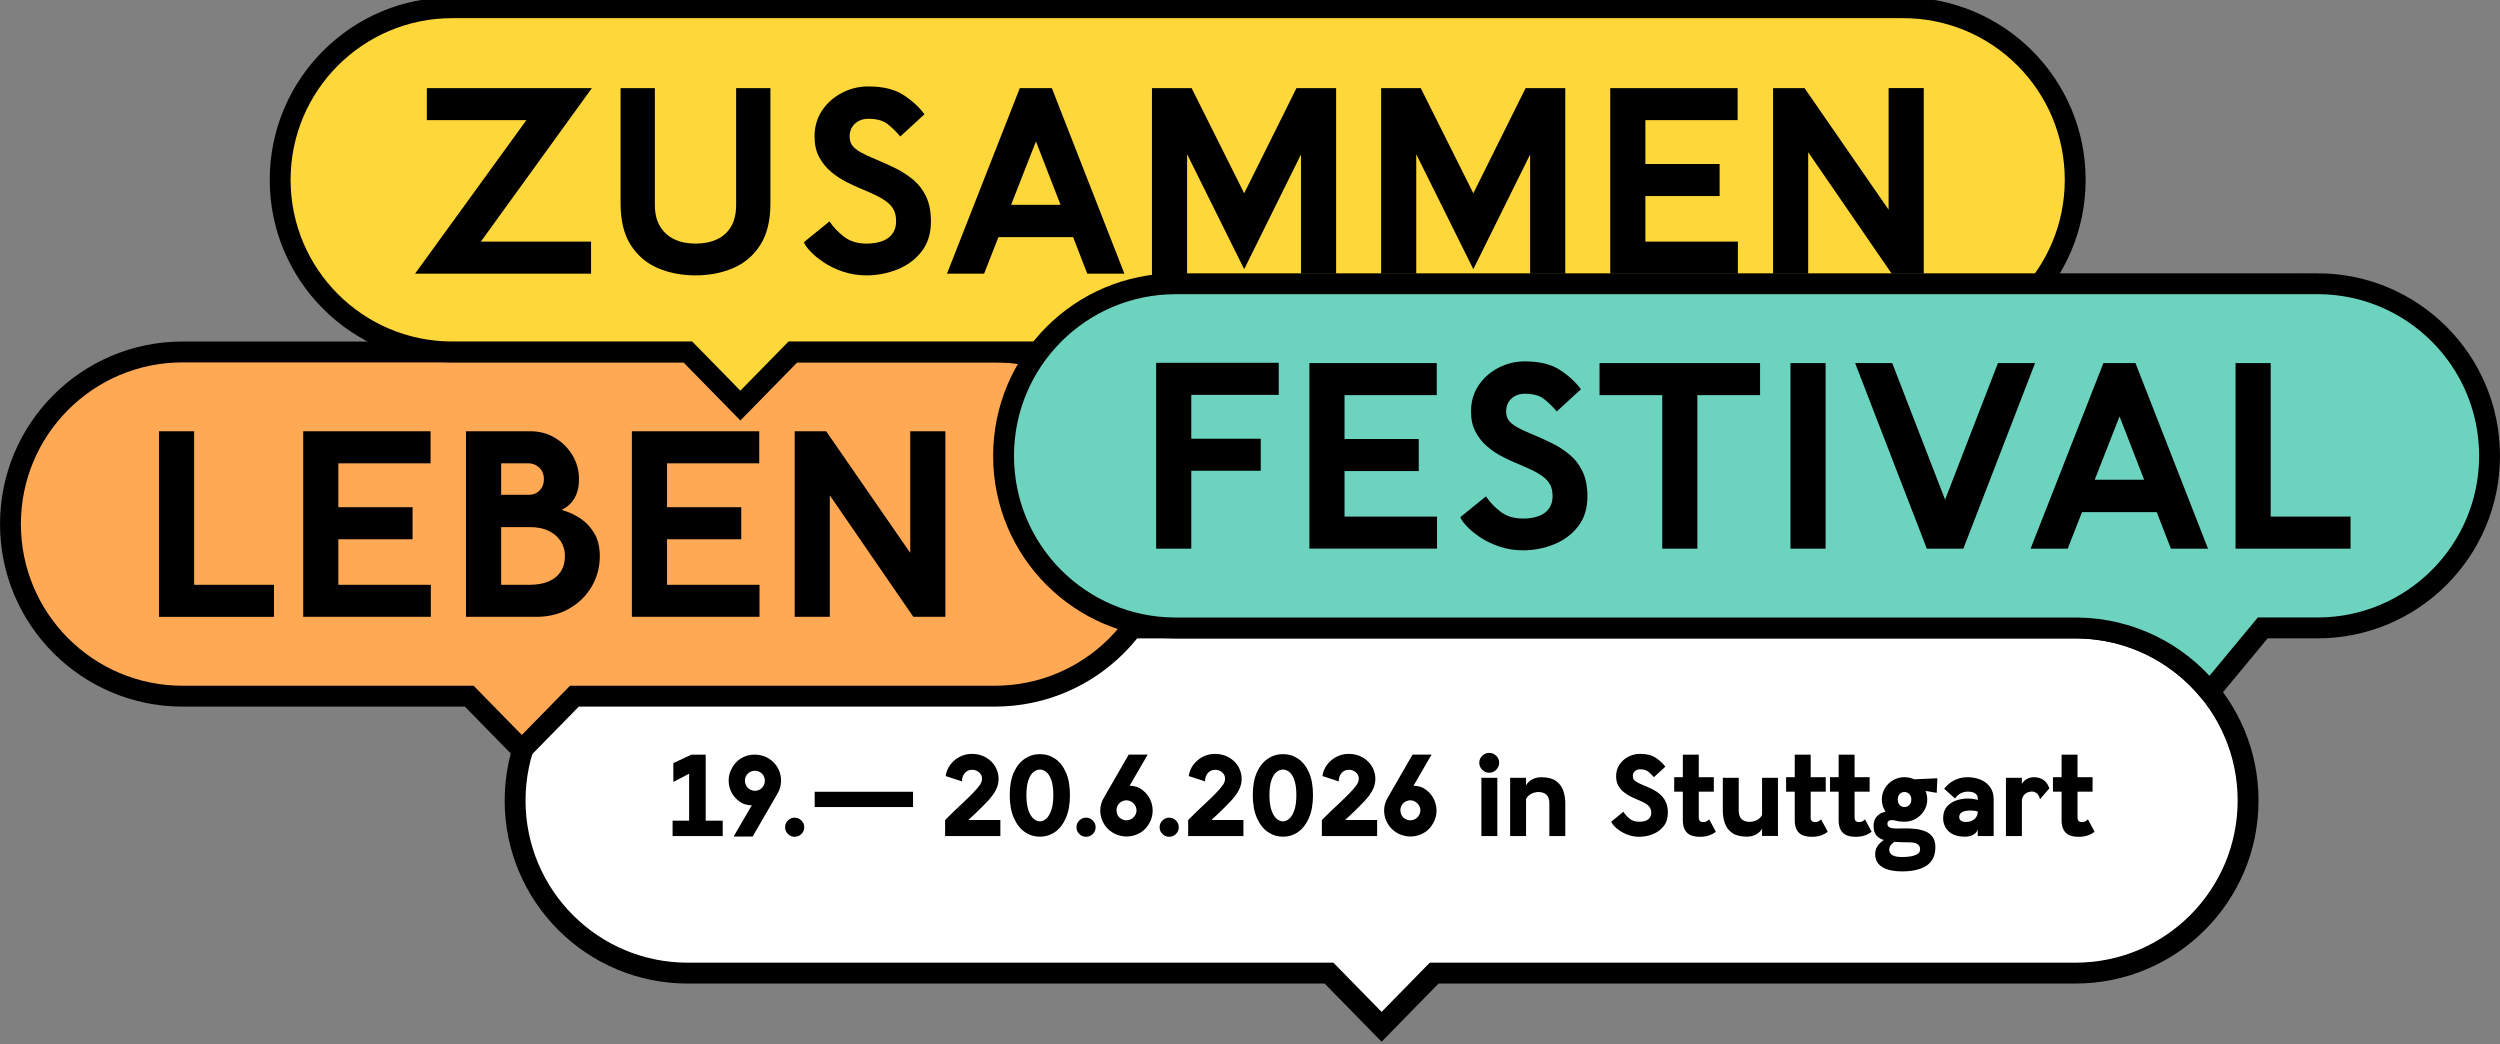 <?xml version="1.0" encoding="UTF-8"?>
<svg id="Ebene_1" data-name="Ebene 1" xmlns="http://www.w3.org/2000/svg" viewBox="0 0 1026.55 428.75">
  <rect x="0" y="0" width="1026.55" height="428.75" fill="#808080" stroke="none"/>
  <defs>
    <style>
      .cls-1 {
        fill: #fff;
      }

      .cls-1, .cls-2, .cls-3, .cls-4 {
        stroke: #000;
        stroke-miterlimit: 10;
        stroke-width: 8.57px;
      }

      .cls-2 {
        fill: #ffa954;
      }

      .cls-3 {
        fill: #fed73a;
      }

      .cls-4 {
        fill: #6cd3bf;
      }
    </style>
  </defs>
  <path class="cls-1" d="M852.27,257.86H282.37c-39.14,0-70.86,31.73-70.86,70.86h0c0,39.14,31.73,70.86,70.86,70.86h263.35l21.59,22.05,21.59-22.05h263.35c39.14,0,70.86-31.73,70.86-70.86h0c0-39.14-31.73-70.86-70.86-70.86Z"/>
  <g>
    <path d="M276.18,343.3v-6.33h6.79v-20.26l.51.71-6.99,3.65v-7.75l7.4-3.45h5.88v27.1h6.99v6.33h-20.57Z"/>
    <path d="M316.85,312.29c1.25,1.05,2.22,2.31,2.91,3.8.69,1.49,1.01,3.08.96,4.79-.05,1.71-.55,3.39-1.49,5.04l-10.18,17.58h-7.8l9.32-16.06,3.04,1.52c-1.01.74-2.08,1.23-3.19,1.47-1.11.24-2.18.28-3.19.13-1.01-.15-1.89-.43-2.63-.84-1.72-.98-3.05-2.28-3.98-3.9s-1.4-3.37-1.42-5.24c-.02-1.88.46-3.66,1.44-5.34.88-1.55,1.99-2.77,3.34-3.65,1.35-.88,2.79-1.42,4.33-1.62,1.54-.2,3.05-.11,4.53.28,1.49.39,2.82,1.07,4,2.05ZM312.04,317.05c-.68-.37-1.37-.56-2.08-.56s-1.38.18-2.03.53c-.64.36-1.15.87-1.52,1.55-.37.64-.55,1.33-.53,2.05s.2,1.4.56,2.03c.35.63.85,1.12,1.49,1.5.68.37,1.37.56,2.08.56s1.38-.18,2-.53,1.12-.85,1.49-1.5c.37-.67.56-1.38.56-2.1s-.18-1.4-.53-2.03-.85-1.12-1.49-1.5Z"/>
    <path d="M326.28,343.6c-1.05,0-1.96-.38-2.74-1.14-.78-.76-1.17-1.7-1.17-2.81,0-1.05.39-1.96,1.17-2.74s1.69-1.17,2.74-1.17,2.01.39,2.79,1.17c.78.78,1.17,1.69,1.17,2.74,0,1.11-.39,2.05-1.17,2.81s-1.71,1.14-2.79,1.14Z"/>
    <path d="M334.53,331.39v-6.28h40.38v6.28h-40.38Z"/>
    <path d="M388.08,343.3v-6.59c1.05-1.08,2.24-2.25,3.57-3.52,1.33-1.27,2.69-2.55,4.08-3.85,1.38-1.3,2.66-2.55,3.82-3.75,1.17-1.2,2.08-2.27,2.76-3.22.54-.78.84-1.54.91-2.28.07-.74-.07-1.41-.41-2-.34-.59-.83-1.07-1.47-1.44-.64-.37-1.39-.56-2.23-.56-1.18,0-2.16.45-2.94,1.34-.78.9-1.17,2.04-1.17,3.42l-6.69-2.18c.24-1.69.85-3.22,1.85-4.58,1-1.37,2.27-2.46,3.83-3.29,1.55-.83,3.26-1.24,5.12-1.24,2.16,0,4.09.5,5.78,1.49,1.69,1,2.99,2.31,3.9,3.93s1.33,3.41,1.24,5.37c-.08,1.96-.82,3.9-2.2,5.83-.51.74-1.14,1.54-1.9,2.38-.76.84-1.6,1.72-2.53,2.63s-1.88,1.84-2.86,2.79c-.98.95-1.96,1.86-2.94,2.74h13.17v6.59h-22.69Z"/>
    <path d="M420.75,341.6c-1.86-1.3-3.34-3.22-4.46-5.77-1.11-2.55-1.67-5.67-1.67-9.35s.56-6.81,1.67-9.3c1.12-2.48,2.61-4.36,4.48-5.62,1.88-1.27,3.96-1.9,6.26-1.9s4.37.63,6.23,1.9,3.33,3.14,4.43,5.62c1.1,2.48,1.65,5.58,1.65,9.3s-.55,6.8-1.65,9.35c-1.1,2.55-2.58,4.47-4.43,5.77-1.86,1.3-3.93,1.95-6.23,1.95s-4.42-.65-6.28-1.95ZM429.59,336.18c.83-.73,1.52-1.88,2.08-3.47.56-1.59.84-3.66.84-6.23s-.27-4.58-.81-6.13c-.54-1.55-1.23-2.67-2.08-3.34-.84-.68-1.71-1.01-2.58-1.01-.95,0-1.84.34-2.69,1.01-.84.68-1.54,1.79-2.08,3.34-.54,1.55-.81,3.6-.81,6.13s.28,4.64.83,6.23c.56,1.59,1.26,2.74,2.1,3.47.84.73,1.72,1.09,2.63,1.09s1.73-.36,2.56-1.09Z"/>
    <path d="M445.93,343.6c-1.05,0-1.96-.38-2.74-1.14-.78-.76-1.17-1.7-1.17-2.81,0-1.05.39-1.96,1.17-2.74s1.69-1.17,2.74-1.17,2.01.39,2.79,1.17c.78.78,1.17,1.69,1.17,2.74,0,1.11-.39,2.05-1.17,2.81s-1.71,1.14-2.79,1.14Z"/>
    <path d="M455.71,341.07c-1.28-1.05-2.27-2.32-2.96-3.83-.69-1.5-1.01-3.1-.96-4.79.05-1.69.56-3.36,1.54-5.01l10.13-17.58h7.8l-9.32,16.06-3.04-1.52c1.01-.78,2.08-1.28,3.19-1.52s2.18-.28,3.19-.13c1.01.15,1.89.43,2.63.84,1.72,1.01,3.05,2.33,3.98,3.95s1.4,3.37,1.42,5.24c.02,1.88-.46,3.66-1.44,5.34-.88,1.55-1.99,2.76-3.34,3.62-1.35.86-2.79,1.4-4.33,1.62-1.54.22-3.05.13-4.53-.28-1.49-.41-2.8-1.08-3.95-2.03ZM460.47,336.25c.67.41,1.38.6,2.1.58.73-.02,1.4-.2,2.03-.56.62-.35,1.12-.85,1.49-1.49.41-.67.6-1.37.58-2.08-.02-.71-.21-1.38-.58-2-.37-.62-.88-1.12-1.52-1.49-.68-.41-1.37-.6-2.08-.58s-1.38.2-2,.56c-.63.35-1.12.85-1.49,1.49-.37.68-.55,1.38-.53,2.1.02.73.19,1.4.53,2.03.34.62.83,1.11,1.47,1.44Z"/>
    <path d="M480.07,343.6c-1.05,0-1.96-.38-2.74-1.14-.78-.76-1.17-1.7-1.17-2.81,0-1.05.39-1.96,1.17-2.74s1.69-1.17,2.74-1.17,2.01.39,2.79,1.17c.78.78,1.17,1.69,1.17,2.74,0,1.11-.39,2.05-1.17,2.81s-1.71,1.14-2.79,1.14Z"/>
    <path d="M487.88,343.3v-6.59c1.05-1.08,2.24-2.25,3.57-3.52,1.33-1.27,2.69-2.55,4.08-3.85,1.38-1.3,2.66-2.55,3.82-3.75,1.17-1.2,2.08-2.27,2.76-3.22.54-.78.84-1.54.91-2.28.07-.74-.07-1.41-.41-2-.34-.59-.83-1.07-1.47-1.44-.64-.37-1.39-.56-2.23-.56-1.18,0-2.16.45-2.94,1.34-.78.9-1.17,2.04-1.17,3.42l-6.69-2.18c.24-1.69.85-3.22,1.85-4.58,1-1.37,2.27-2.46,3.83-3.29,1.55-.83,3.26-1.24,5.12-1.24,2.16,0,4.09.5,5.78,1.49,1.69,1,2.99,2.31,3.9,3.93s1.33,3.41,1.24,5.37c-.08,1.96-.82,3.9-2.2,5.83-.51.74-1.14,1.54-1.9,2.38-.76.84-1.6,1.72-2.53,2.63s-1.88,1.84-2.86,2.79c-.98.95-1.96,1.86-2.94,2.74h13.17v6.59h-22.69Z"/>
    <path d="M520.55,341.6c-1.86-1.3-3.34-3.22-4.46-5.77-1.11-2.55-1.67-5.67-1.67-9.35s.56-6.81,1.67-9.3c1.12-2.48,2.61-4.36,4.48-5.62,1.88-1.27,3.96-1.9,6.26-1.9s4.37.63,6.23,1.9,3.33,3.14,4.43,5.62c1.1,2.48,1.65,5.58,1.65,9.3s-.55,6.8-1.65,9.35c-1.1,2.55-2.58,4.47-4.43,5.77-1.86,1.3-3.93,1.95-6.23,1.95s-4.42-.65-6.28-1.95ZM529.39,336.18c.83-.73,1.52-1.88,2.08-3.47.56-1.59.84-3.66.84-6.23s-.27-4.58-.81-6.13c-.54-1.55-1.23-2.67-2.08-3.34-.84-.68-1.71-1.01-2.58-1.01-.95,0-1.84.34-2.69,1.01-.84.68-1.54,1.79-2.08,3.34-.54,1.55-.81,3.6-.81,6.13s.28,4.64.83,6.23c.56,1.59,1.26,2.74,2.1,3.47.84.73,1.72,1.09,2.63,1.09s1.73-.36,2.56-1.09Z"/>
    <path d="M542.79,343.3v-6.59c1.05-1.08,2.24-2.25,3.57-3.52,1.33-1.27,2.69-2.55,4.08-3.85,1.38-1.3,2.66-2.55,3.82-3.75,1.17-1.2,2.08-2.27,2.76-3.22.54-.78.84-1.54.91-2.28.07-.74-.07-1.41-.41-2-.34-.59-.83-1.07-1.47-1.44-.64-.37-1.39-.56-2.23-.56-1.18,0-2.16.45-2.94,1.34-.78.9-1.17,2.04-1.17,3.42l-6.69-2.18c.24-1.69.85-3.22,1.85-4.58,1-1.37,2.27-2.46,3.83-3.29,1.55-.83,3.26-1.24,5.12-1.24,2.16,0,4.09.5,5.78,1.49,1.69,1,2.99,2.31,3.9,3.93s1.33,3.41,1.24,5.37c-.08,1.96-.82,3.9-2.2,5.83-.51.74-1.14,1.54-1.9,2.38-.76.84-1.6,1.72-2.53,2.63s-1.88,1.84-2.86,2.79c-.98.95-1.96,1.86-2.94,2.74h13.17v6.59h-22.69Z"/>
    <path d="M572.27,341.07c-1.28-1.05-2.27-2.32-2.96-3.83-.69-1.5-1.01-3.1-.96-4.79.05-1.69.56-3.36,1.54-5.01l10.13-17.58h7.8l-9.32,16.06-3.04-1.52c1.01-.78,2.08-1.28,3.19-1.52s2.18-.28,3.19-.13c1.01.15,1.89.43,2.63.84,1.72,1.01,3.05,2.33,3.98,3.95s1.4,3.37,1.42,5.24c.02,1.88-.46,3.66-1.44,5.34-.88,1.55-1.99,2.76-3.34,3.62-1.35.86-2.79,1.4-4.33,1.62-1.54.22-3.05.13-4.53-.28-1.49-.41-2.8-1.08-3.95-2.03ZM577.03,336.25c.67.41,1.38.6,2.1.58.73-.02,1.4-.2,2.03-.56.62-.35,1.12-.85,1.49-1.49.41-.67.6-1.37.58-2.08-.02-.71-.21-1.38-.58-2-.37-.62-.88-1.12-1.52-1.49-.68-.41-1.37-.6-2.08-.58s-1.38.2-2,.56c-.63.35-1.12.85-1.49,1.49-.37.68-.55,1.38-.53,2.1.02.73.19,1.4.53,2.03.34.62.83,1.11,1.47,1.44Z"/>
    <path d="M611.53,317.31c-1.11,0-2.08-.41-2.89-1.22s-1.22-1.77-1.22-2.89.41-2.07,1.22-2.86c.81-.79,1.77-1.19,2.89-1.19s2.03.4,2.84,1.19c.81.79,1.22,1.75,1.22,2.86s-.41,2.08-1.22,2.89-1.76,1.22-2.84,1.22ZM608.29,343.3v-23.91h6.54v23.91h-6.54Z"/>
    <path d="M620.09,343.3v-23.91h6.54v3.09c.34-.64.81-1.22,1.42-1.72.61-.51,1.33-.9,2.15-1.19.83-.29,1.71-.43,2.66-.43,2.53,0,4.52.49,5.95,1.47s2.45,2.28,3.04,3.9c.59,1.62.89,3.39.89,5.32v13.47h-6.54v-13.47c0-1.55-.39-2.71-1.17-3.47-.78-.76-1.91-1.14-3.39-1.14-.57,0-1.19.1-1.85.3-.66.2-1.27.52-1.82.94-.56.42-1,.95-1.34,1.6v15.25h-6.54Z"/>
    <path d="M673.13,343.6c-1.59,0-3.07-.25-4.46-.73s-2.59-1.09-3.62-1.8c-1.03-.71-1.84-1.41-2.43-2.1s-.92-1.22-.99-1.6l4.96-4.05c.64,1.01,1.48,1.95,2.51,2.81s2.37,1.29,4.03,1.29c1.05,0,1.94-.14,2.68-.43s1.3-.71,1.67-1.27c.37-.56.56-1.22.56-2,0-.71-.13-1.32-.38-1.82-.25-.51-.62-.96-1.11-1.37-.49-.41-1.11-.79-1.85-1.14s-1.59-.74-2.53-1.14c-.84-.34-1.77-.76-2.76-1.27-1-.51-1.93-1.12-2.81-1.85-.88-.73-1.6-1.61-2.15-2.66-.56-1.05-.84-2.3-.84-3.75,0-1.79.46-3.37,1.37-4.74.91-1.37,2.12-2.45,3.62-3.24,1.5-.79,3.12-1.19,4.84-1.19,2.67,0,4.81.53,6.43,1.6s2.94,2.29,3.95,3.67l-4.71,4.31c-.74-.88-1.5-1.64-2.28-2.28-.78-.64-1.91-.96-3.39-.96-.57,0-1.09.12-1.54.35-.46.24-.81.57-1.06.99-.25.42-.38.92-.38,1.49,0,.54.13,1.01.41,1.39.27.39.73.76,1.37,1.11s1.49.75,2.53,1.19c1.18.47,2.36,1,3.55,1.57,1.18.58,2.27,1.28,3.27,2.13,1,.84,1.79,1.88,2.38,3.12.59,1.23.89,2.73.89,4.48,0,2.23-.57,4.07-1.72,5.52-1.15,1.45-2.62,2.54-4.41,3.27-1.79.73-3.65,1.09-5.57,1.09Z"/>
    <path d="M697.9,343.6c-1.52,0-2.79-.24-3.8-.71-1.01-.47-1.78-1.21-2.3-2.2-.52-1-.79-2.25-.79-3.77v-11.85h-3.55v-5.93h3.55v-9.27h6.54v9.27h6.18v5.93h-6.18v10.54c0,.74.17,1.26.51,1.54.34.29.76.43,1.27.43.57,0,1.07-.12,1.5-.35.42-.24.75-.51.99-.81l2.74,5.12c-.44.34-.96.67-1.57.99-.61.32-1.33.58-2.15.79-.83.2-1.8.3-2.91.3Z"/>
    <path d="M730.07,319.39v23.86h-6.54v-3.04c-.3.64-.77,1.22-1.39,1.72-.62.51-1.34.9-2.15,1.19-.81.29-1.71.43-2.69.43-2.53,0-4.52-.49-5.95-1.47s-2.45-2.28-3.04-3.9c-.59-1.62-.89-3.39-.89-5.32v-13.47h6.54v13.47c0,1.55.39,2.71,1.17,3.47.78.76,1.91,1.14,3.39,1.14.57,0,1.19-.1,1.85-.3.66-.2,1.27-.51,1.85-.94s1.01-.95,1.32-1.6v-15.25h6.54Z"/>
    <path d="M743.85,343.6c-1.52,0-2.79-.24-3.8-.71-1.01-.47-1.78-1.21-2.3-2.2-.52-1-.79-2.25-.79-3.77v-11.85h-3.55v-5.93h3.55v-9.27h6.54v9.27h6.18v5.93h-6.18v10.54c0,.74.17,1.26.51,1.54.34.29.76.43,1.27.43.57,0,1.07-.12,1.5-.35.42-.24.75-.51.99-.81l2.74,5.12c-.44.34-.96.67-1.57.99-.61.32-1.33.58-2.15.79-.83.2-1.8.3-2.91.3Z"/>
    <path d="M761.88,343.6c-1.52,0-2.79-.24-3.8-.71-1.01-.47-1.78-1.21-2.3-2.2-.52-1-.79-2.25-.79-3.77v-11.85h-3.55v-5.93h3.55v-9.27h6.54v9.27h6.18v5.93h-6.18v10.54c0,.74.17,1.26.51,1.54.34.29.76.43,1.27.43.57,0,1.07-.12,1.5-.35.42-.24.75-.51.99-.81l2.74,5.12c-.44.34-.96.67-1.57.99-.61.32-1.33.58-2.15.79-.83.2-1.8.3-2.91.3Z"/>
    <path d="M775.15,344.11l3.5,1.37c-.27,0-.63.14-1.09.43s-.87.69-1.24,1.22c-.37.52-.56,1.14-.56,1.85,0,.57.18,1.08.53,1.52.35.44.92.79,1.7,1.04.78.25,1.79.38,3.04.38s2.39-.09,3.52-.28,2.06-.51,2.79-.96c.73-.46,1.09-1.09,1.09-1.9s-.21-1.38-.63-1.8-.95-.71-1.57-.86-1.28-.23-1.95-.23c-2.5,0-4.69-.08-6.56-.23-1.87-.15-3.44-.46-4.69-.91-1.25-.46-2.18-1.13-2.79-2.03-.61-.89-.91-2.1-.91-3.62,0-1.65.46-2.96,1.39-3.93.93-.96,2.09-1.58,3.5-1.85s2.81-.17,4.23.3l-3.14.96c-.81-.81-1.44-1.76-1.9-2.84s-.68-2.23-.68-3.45c0-1.69.41-3.22,1.24-4.61.83-1.38,1.95-2.49,3.37-3.32,1.42-.83,2.97-1.24,4.66-1.24s3.29.41,4.71,1.24c1.42.83,2.55,1.93,3.39,3.32s1.27,2.92,1.27,4.61-.42,3.17-1.27,4.56-1.98,2.49-3.39,3.32c-1.42.83-2.99,1.24-4.71,1.24-.68,0-1.33-.03-1.95-.1-.63-.07-1.21-.19-1.75-.35-.34-.1-.69-.17-1.06-.2-.37-.03-.73-.02-1.06.05-.34.07-.62.22-.84.46s-.33.56-.33.96c0,.51.14.9.43,1.19.29.29.73.49,1.34.61.61.12,1.37.18,2.28.18.47,0,1,0,1.6-.03.59-.02,1.21-.03,1.85-.03,1.38,0,2.79.08,4.23.25,1.43.17,2.75.51,3.95,1.01,1.2.51,2.17,1.27,2.91,2.3.74,1.03,1.11,2.41,1.11,4.13s-.3,3.21-.89,4.46c-.59,1.25-1.48,2.28-2.66,3.09-1.18.81-2.63,1.42-4.33,1.82-1.71.41-3.67.61-5.9.61-1.55,0-3-.14-4.33-.41-1.33-.27-2.49-.68-3.47-1.24-.98-.56-1.75-1.28-2.3-2.18-.56-.89-.84-1.98-.84-3.27,0-1.59.52-2.96,1.57-4.1,1.05-1.15,2.25-1.99,3.6-2.53ZM781.99,331.39c.51,0,.97-.12,1.39-.35.42-.24.77-.58,1.04-1.04.27-.46.41-1.02.41-1.7s-.14-1.24-.41-1.7c-.27-.46-.62-.8-1.04-1.04-.42-.24-.89-.35-1.39-.35-.47,0-.92.12-1.34.35-.42.24-.76.58-1.01,1.04-.25.46-.38,1.02-.38,1.7s.13,1.24.38,1.7c.25.46.59.8,1.01,1.04.42.24.87.35,1.34.35ZM785.13,320.04l10.38-.46-.25,5.98-5.37-.91-4.76-4.61Z"/>
    <path d="M806.81,343.55c-2.09,0-3.8-.36-5.12-1.09-1.32-.73-2.28-1.66-2.89-2.81-.61-1.15-.91-2.36-.91-3.65,0-1.96.5-3.53,1.49-4.71,1-1.18,2.26-2.04,3.8-2.58,1.54-.54,3.15-.81,4.84-.81,1.01,0,1.98.09,2.91.28s1.61.36,2.05.53l-.86,1.88v-2.69c0-.84-.33-1.53-.99-2.05-.66-.52-1.7-.79-3.12-.79-1.05,0-2.01.23-2.89.68-.88.46-1.66,1.17-2.33,2.15l-4.46-4c.57-.81,1.33-1.58,2.25-2.3.93-.73,2.02-1.32,3.27-1.77,1.25-.46,2.63-.68,4.15-.68,1.89,0,3.65.34,5.27,1.01s2.92,1.69,3.9,3.04c.98,1.35,1.47,3.02,1.47,5.02v15.1h-6.54v-4.71l.2.96c-.03.74-.27,1.42-.71,2.03-.44.61-1.06,1.09-1.88,1.44s-1.79.53-2.94.53ZM807.12,337.52c1.55,0,2.77-.4,3.65-1.19.88-.79,1.33-1.83,1.37-3.12-.44-.13-.93-.24-1.47-.3-.54-.07-1.03-.1-1.47-.1-1.49,0-2.64.21-3.47.63s-1.24,1.14-1.24,2.15c0,.34.09.65.28.94.18.29.47.52.86.71.39.19.89.28,1.49.28Z"/>
    <path d="M823.68,343.3v-23.91h6.54v4.96h-.61c.03-1.18.33-2.15.89-2.91.56-.76,1.25-1.33,2.08-1.72.83-.39,1.68-.58,2.56-.58,1.11,0,2.09.19,2.94.56.84.37,1.54.9,2.1,1.57.56.68,1,1.49,1.34,2.43l-3.85,4.46c-.3-1.18-.77-2-1.39-2.46-.63-.46-1.29-.68-2-.68-.54,0-1.12.13-1.75.38-.62.25-1.17.68-1.62,1.29-.46.61-.68,1.45-.68,2.53v14.08h-6.54Z"/>
    <path d="M853.42,343.6c-1.52,0-2.79-.24-3.8-.71-1.01-.47-1.78-1.21-2.3-2.2-.52-1-.79-2.25-.79-3.77v-11.85h-3.55v-5.93h3.55v-9.27h6.54v9.27h6.18v5.93h-6.18v10.54c0,.74.17,1.26.51,1.54.34.29.76.43,1.27.43.57,0,1.07-.12,1.5-.35.42-.24.75-.51.99-.81l2.74,5.12c-.44.34-.96.67-1.57.99-.61.32-1.33.58-2.15.79-.83.2-1.8.3-2.91.3Z"/>
  </g>
  <path class="cls-2" d="M408.5,144.52H74.96c-39.03,0-70.67,31.64-70.67,70.67h0c0,39.03,31.64,70.67,70.67,70.67h117.72l21.59,22.05,21.59-22.05h172.64c39.03,0,70.67-31.64,70.67-70.67h0c0-39.03-31.64-70.67-70.67-70.67Z"/>
  <g>
    <path d="M65.28,253.29v-76.2h14.43v63.04h32.79v13.16h-47.22Z"/>
    <path d="M124.5,253.29v-76.2h52.3v13.16h-37.87v18.01h30.48v13.16h-30.48v18.7h37.98v13.16h-52.42Z"/>
    <path d="M246.3,228.23c0,4.62-1.12,8.83-3.35,12.64-2.23,3.81-5.31,6.83-9.24,9.06-3.93,2.23-8.39,3.35-13.39,3.35h-28.98v-76.2h26.44c3.69,0,7.04.89,10.04,2.66,3,1.77,5.41,4.16,7.22,7.16,1.81,3,2.71,6.27,2.71,9.81,0,2.46-.37,4.58-1.1,6.35-.73,1.77-1.81,3.27-3.23,4.5-1.42,1.23-3.23,2.16-5.43,2.77-2.19.62-4.75.92-7.68.92h-14.66v-2.77h19.4c1.77,0,3.87.37,6.29,1.1,2.42.73,4.77,1.85,7.04,3.35,2.27,1.5,4.16,3.52,5.66,6.06s2.25,5.62,2.25,9.24ZM205.78,203.18h11.2c1.39,0,2.54-.29,3.46-.87s1.63-1.33,2.14-2.25c.5-.92.75-2.04.75-3.35,0-1.23-.27-2.33-.81-3.29-.54-.96-1.31-1.73-2.31-2.31-1-.58-2.12-.87-3.35-.87h-11.08v12.93ZM205.78,240.13h11.66c3.08,0,5.7-.46,7.85-1.39,2.15-.92,3.81-2.27,4.96-4.04,1.15-1.77,1.73-3.93,1.73-6.47,0-2.15-.56-4.12-1.67-5.89-1.12-1.77-2.73-3.19-4.85-4.27-2.12-1.08-4.68-1.62-7.68-1.62h-12.01v23.67Z"/>
    <path d="M259.46,253.29v-76.2h52.3v13.16h-37.87v18.01h30.48v13.16h-30.48v18.7h37.98v13.16h-52.42Z"/>
    <path d="M326.31,253.29v-76.2h12.93l36.48,52.76-1.96,1.38v-54.15h14.43v76.2h-13.16l-35.56-51.72h1.27v51.72h-14.43Z"/>
  </g>
  <path class="cls-3" d="M781.45,3.17H185.71c-39.03,0-70.67,31.64-70.67,70.67h0c0,39.03,31.64,70.67,70.67,70.67h96.72l21.58,22.03,21.58-22.03h455.86c39.03,0,70.67-31.64,70.67-70.67h0c0-39.03-31.64-70.67-70.67-70.67Z"/>
  <path class="cls-4" d="M951.6,116.52h-468.85c-39.03,0-70.67,31.64-70.67,70.67s31.52,70.54,70.44,70.66h369.75c.08,0,.15,0,.22,0h.46c21.73.22,41.12,10.19,53.98,25.76l.59.28,21.59-26.05h22.48c39.03,0,70.67-31.64,70.67-70.67s-31.64-70.67-70.67-70.67Z"/>
  <g>
    <path d="M170.42,112.38l45.72-63.04h-40.87v-13.16h67.77l-45.6,63.04h45.26v13.16h-72.27Z"/>
    <path d="M285.64,113.08c-5.62,0-10.76-.98-15.41-2.94-4.66-1.96-8.39-5.12-11.2-9.47-2.81-4.35-4.21-10.06-4.21-17.14v-47.34h14.08v47.91c0,3.62.73,6.6,2.19,8.95,1.46,2.35,3.42,4.1,5.89,5.25,2.46,1.15,5.35,1.73,8.66,1.73s6.21-.58,8.72-1.73c2.5-1.16,4.45-2.9,5.83-5.25,1.38-2.35,2.08-5.33,2.08-8.95v-47.91h14.08v47.34c0,7.08-1.41,12.8-4.21,17.14-2.81,4.35-6.54,7.5-11.2,9.47-4.66,1.96-9.76,2.94-15.3,2.94Z"/>
    <path d="M355.84,113.08c-3.46,0-6.72-.52-9.76-1.56-3.04-1.04-5.7-2.33-7.97-3.87-2.27-1.54-4.1-3.06-5.48-4.56-1.38-1.5-2.23-2.71-2.54-3.64l10.51-8.54c1.46,2.23,3.42,4.31,5.89,6.23,2.46,1.92,5.58,2.89,9.35,2.89,2.46,0,4.62-.35,6.47-1.04,1.85-.69,3.25-1.73,4.21-3.12.96-1.39,1.44-3.04,1.44-4.96s-.31-3.39-.92-4.62c-.62-1.23-1.54-2.33-2.77-3.29-1.23-.96-2.71-1.87-4.45-2.71-1.73-.85-3.71-1.73-5.95-2.66-1.92-.77-4.02-1.73-6.29-2.89-2.27-1.15-4.39-2.56-6.35-4.21-1.96-1.65-3.58-3.66-4.85-6-1.27-2.35-1.91-5.17-1.91-8.49,0-4,1.02-7.54,3.06-10.62,2.04-3.08,4.75-5.5,8.14-7.27,3.39-1.77,7-2.66,10.85-2.66,6,0,10.79,1.15,14.37,3.46,3.58,2.31,6.48,4.96,8.72,7.97l-9.93,9.12c-1.62-1.92-3.35-3.62-5.2-5.08-1.85-1.46-4.5-2.19-7.97-2.19-1.46,0-2.77.31-3.93.92-1.15.62-2.06,1.46-2.71,2.54-.66,1.08-.98,2.35-.98,3.81s.35,2.67,1.04,3.64c.69.96,1.81,1.89,3.35,2.77,1.54.89,3.54,1.83,6,2.83,2.77,1.15,5.5,2.39,8.2,3.69,2.69,1.31,5.18,2.91,7.45,4.79,2.27,1.89,4.06,4.21,5.37,6.99,1.31,2.77,1.96,6.16,1.96,10.16,0,5-1.29,9.14-3.87,12.41-2.58,3.27-5.89,5.72-9.93,7.33s-8.25,2.42-12.64,2.42Z"/>
    <path d="M446.46,112.38l-22.63-58.3h3.12l-22.86,58.3h-15.24l29.9-76.2h13.16l29.79,76.2h-15.24ZM443.81,97.37h-38.21l5.31-13.28h27.71l5.2,13.28Z"/>
    <path d="M510.89,110.54l-23.44-47.22v49.07l-14.43,1V36.18h16.28l21.59,43.18,21.47-43.18h16.28v76.2h-14.43v-48.95l-23.32,47.1Z"/>
    <path d="M604.98,110.54l-23.44-47.22v49.07h-14.43V36.18h16.28l21.59,43.18,21.47-43.18h16.28v76.2h-14.43v-48.95l-23.32,47.1Z"/>
    <path d="M661.2,112.38V36.18h52.3v13.16h-37.87v18.01h30.48v13.16h-30.48v18.7h37.98v13.16h-52.42Z"/>
    <path d="M728.05,112.38V36.18h12.93l36.48,52.76-1.96,1.38v-54.15h14.43v76.2h-13.16l-35.56-51.72h1.27v51.72h-14.43Z"/>
  </g>
  <g>
    <path d="M474.74,225.29v-76.31h50.34v13.16h-35.91v18.01h28.52v13.16h-28.52v31.98h-14.43Z"/>
    <path d="M537.66,225.29v-76.2h52.3v13.16h-37.87v18.01h30.48v13.16h-30.48v18.7h37.98v13.16h-52.42Z"/>
    <path d="M625.4,225.98c-3.46,0-6.72-.52-9.76-1.56-3.04-1.04-5.7-2.33-7.97-3.87-2.27-1.54-4.1-3.06-5.48-4.56-1.38-1.5-2.23-2.71-2.54-3.64l10.51-8.54c1.46,2.23,3.42,4.31,5.89,6.23,2.46,1.92,5.58,2.89,9.35,2.89,2.46,0,4.62-.35,6.47-1.04,1.85-.69,3.25-1.73,4.21-3.12.96-1.39,1.44-3.04,1.44-4.96s-.31-3.39-.92-4.62c-.62-1.23-1.54-2.33-2.77-3.29-1.23-.96-2.71-1.87-4.45-2.71-1.73-.85-3.71-1.73-5.95-2.66-1.92-.77-4.02-1.73-6.29-2.89-2.27-1.15-4.39-2.56-6.35-4.21-1.96-1.65-3.58-3.66-4.85-6-1.27-2.35-1.91-5.17-1.91-8.49,0-4,1.02-7.54,3.06-10.62,2.04-3.08,4.75-5.5,8.14-7.27,3.39-1.77,7-2.66,10.85-2.66,6,0,10.79,1.15,14.37,3.46,3.58,2.31,6.48,4.96,8.72,7.97l-9.93,9.12c-1.62-1.92-3.35-3.62-5.2-5.08-1.85-1.46-4.5-2.19-7.97-2.19-1.46,0-2.77.31-3.93.92-1.15.62-2.06,1.46-2.71,2.54-.66,1.08-.98,2.35-.98,3.81s.35,2.67,1.04,3.64c.69.96,1.81,1.89,3.35,2.77,1.54.89,3.54,1.83,6,2.83,2.77,1.15,5.5,2.39,8.2,3.69,2.69,1.31,5.18,2.91,7.45,4.79,2.27,1.89,4.06,4.21,5.37,6.99,1.31,2.77,1.96,6.16,1.96,10.16,0,5-1.29,9.14-3.87,12.41-2.58,3.27-5.89,5.72-9.93,7.33s-8.25,2.42-12.64,2.42Z"/>
    <path d="M682.55,225.29v-63.04h-25.75v-13.16h65.92v13.16h-25.75v63.04h-14.43Z"/>
    <path d="M735.2,225.29v-76.2h14.43v76.2h-14.43Z"/>
    <path d="M791.19,225.29l-29.44-76.2h15.24l23.32,60.27h-3.23l23.32-60.27h15.24l-29.44,76.2h-15.01Z"/>
    <path d="M891.41,225.29l-22.63-58.3h3.12l-22.86,58.3h-15.24l29.9-76.2h13.16l29.79,76.2h-15.24ZM888.75,210.28h-38.21l5.31-13.28h27.71l5.2,13.28Z"/>
    <path d="M917.96,225.29v-76.2h14.43v63.04h32.79v13.16h-47.22Z"/>
  </g>
</svg>